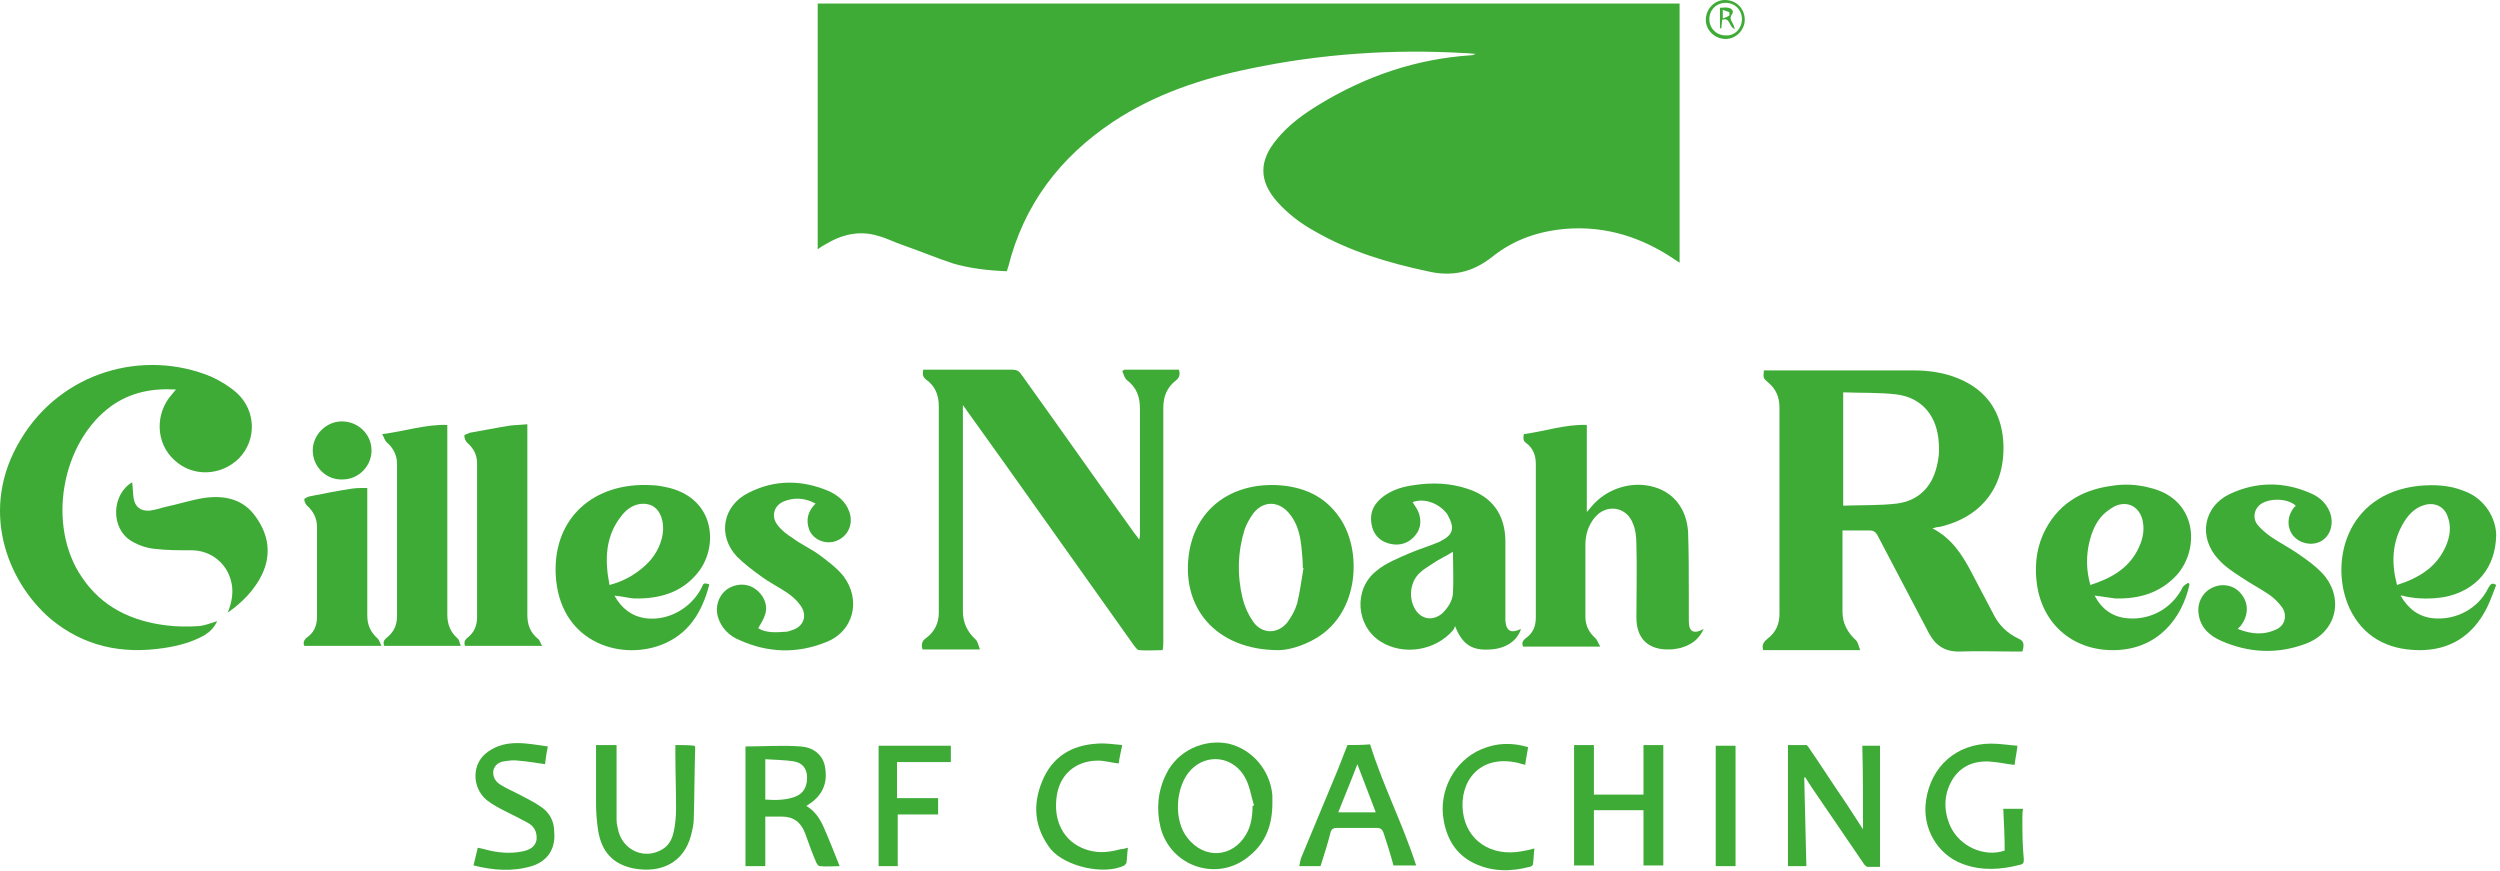 <svg xmlns="http://www.w3.org/2000/svg" width="353" height="123" viewBox="0 0 353 123" fill="none"><path d="M134.559 37.2C136.959 37.9 139.559 38.2 142.159 38.3C142.259 38.1 142.259 37.9 142.359 37.7C144.559 28.9 149.659 22.2 157.159 17.2C163.059 13.3 169.659 11.1 176.459 9.7C186.459 7.6 196.659 6.9 206.859 7.5C207.359 7.5 207.859 7.6 208.359 7.6C208.159 7.7 207.959 7.8 207.759 7.8C200.059 8.3 192.959 10.7 186.359 14.7C184.059 16.1 181.959 17.6 180.259 19.7C177.759 22.7 177.759 25.5 180.259 28.4C181.759 30.1 183.559 31.5 185.559 32.6C190.559 35.5 195.959 37.1 201.559 38.3C204.959 39.1 207.859 38.5 210.659 36.3C213.759 33.8 217.359 32.6 221.259 32.3C226.759 31.9 231.759 33.5 236.259 36.5C236.559 36.7 236.859 36.9 237.159 37.1C237.159 24.8 237.159 12.7 237.159 0.5C196.559 0.5 155.959 0.5 115.459 0.5C115.459 12.1 115.459 23.6 115.459 35.2C115.859 34.9 116.159 34.7 116.559 34.5C118.859 33.1 121.359 32.5 123.959 33.3C125.159 33.6 126.259 34.2 127.459 34.6C129.759 35.4 132.159 36.4 134.559 37.2Z" fill="#3EAB37"></path><path d="M285.06 90.2C283.36 89.4 282.16 88.2 281.36 86.5C280.36 84.6 279.36 82.7 278.36 80.8C277.06 78.3 275.56 76 272.86 74.6C273.26 74.5 273.56 74.4 273.86 74.4C279.96 73 283.26 68.5 282.86 62.3C282.56 58.1 280.46 55.1 276.66 53.5C274.56 52.6 272.36 52.3 270.06 52.3C263.36 52.3 256.56 52.3 249.86 52.3C249.56 52.3 249.36 52.3 249.06 52.3C248.96 53.4 248.96 53.4 249.66 54C250.76 54.9 251.26 56.1 251.26 57.5C251.26 67.2 251.26 77 251.26 86.7C251.26 88.1 250.76 89.3 249.56 90.2C248.96 90.7 248.76 91.1 248.96 91.8C253.46 91.8 257.86 91.8 262.66 91.8C262.46 91.3 262.36 90.7 262.06 90.4C260.86 89.3 260.16 88 260.16 86.4C260.16 82.8 260.16 79.2 260.16 75.7C260.16 75.4 260.16 75.2 260.16 74.9C261.46 74.9 262.76 74.9 263.96 74.9C264.56 74.9 264.86 75.1 265.16 75.7C267.56 80.3 269.96 84.8 272.36 89.4C273.26 91.1 274.56 92 276.56 92C279.26 91.9 281.96 92 284.66 92C284.96 92 285.26 92 285.56 92C285.86 91 285.76 90.5 285.06 90.2ZM267.86 71.1C265.36 71.4 262.86 71.3 260.26 71.4C260.26 66 260.26 60.8 260.26 55.4C262.86 55.5 265.36 55.4 267.86 55.7C271.46 56.2 273.56 58.8 273.76 62.6C273.86 63.7 273.76 64.8 273.46 65.9C272.76 68.8 270.86 70.7 267.86 71.1Z" fill="#3EAB37"></path><path d="M164.26 90.7C164.26 86 164.26 81.4 164.26 76.7C164.26 70.3 164.26 64 164.26 57.6C164.26 56 164.76 54.7 166.06 53.7C166.56 53.3 166.66 52.8 166.46 52.2C163.86 52.2 161.26 52.2 158.76 52.2C158.66 52.3 158.56 52.3 158.46 52.4C158.66 52.8 158.76 53.4 159.16 53.7C160.46 54.7 160.96 56 160.96 57.7C160.96 63.6 160.96 69.5 160.96 75.4C160.96 75.6 160.96 75.8 160.86 76.2C160.56 75.8 160.46 75.6 160.26 75.4C154.86 67.9 149.56 60.3 144.16 52.8C143.86 52.4 143.56 52.2 142.96 52.2C138.96 52.2 135.06 52.2 131.06 52.2C130.86 52.2 130.56 52.2 130.36 52.2C130.26 52.8 130.26 53.2 130.76 53.6C132.06 54.5 132.56 55.8 132.56 57.4C132.56 67.1 132.56 76.8 132.56 86.5C132.56 88 131.96 89.2 130.76 90.1C130.16 90.5 130.06 91 130.26 91.7C132.86 91.7 135.46 91.7 138.36 91.7C138.16 91.1 138.06 90.6 137.76 90.3C136.56 89.2 135.96 87.9 135.96 86.3C135.96 76.9 135.96 67.5 135.96 58.1C135.96 57.8 135.96 57.6 135.96 57.2C136.16 57.5 136.36 57.7 136.46 57.9C138.26 60.4 139.96 62.8 141.76 65.3C147.86 73.9 154.06 82.6 160.16 91.2C160.36 91.4 160.56 91.8 160.86 91.8C161.96 91.9 162.96 91.8 164.16 91.8C164.26 91.3 164.26 91 164.26 90.7Z" fill="#3EAB37"></path><path d="M23.46 88.3C18.56 87.7 14.36 85.7 11.56 81.5C6.56 74.2 8.66 62.4 15.76 57.3C18.46 55.4 21.46 54.8 24.86 55C24.56 55.3 24.46 55.5 24.26 55.7C21.86 58.4 21.96 62.6 24.66 65C27.26 67.4 31.26 67.2 33.76 64.7C36.26 62.1 36.16 58 33.46 55.5C32.46 54.6 31.16 53.8 29.86 53.2C20.26 49.2 8.66 52.5 2.96 62C-3.04 71.8 0.96 82.1 7.16 87.4C11.86 91.3 17.26 92.4 23.16 91.5C25.16 91.2 27.06 90.7 28.86 89.7C29.66 89.2 30.26 88.6 30.66 87.7C29.76 88 28.96 88.3 28.16 88.4C26.56 88.5 24.96 88.5 23.46 88.3Z" fill="#3EAB37"></path><path d="M238.459 87.7C238.459 86.4 238.459 85.1 238.459 83.8C238.459 80.9 238.459 78 238.359 75.1C238.159 71.9 236.359 69.6 233.659 68.8C230.459 67.8 226.759 69 224.659 71.6C224.459 71.8 224.359 72 224.059 72.3C224.059 68.1 224.059 64.1 224.059 60C220.959 59.9 218.159 60.9 215.159 61.3C215.059 61.9 215.059 62.3 215.559 62.6C216.459 63.3 216.859 64.3 216.859 65.5C216.859 72.7 216.859 80 216.859 87.2C216.859 88.4 216.459 89.4 215.459 90.1C214.959 90.5 214.859 90.8 215.059 91.3C218.659 91.3 222.159 91.3 225.959 91.3C225.659 90.8 225.559 90.4 225.259 90.1C224.359 89.3 223.859 88.3 223.859 87.1C223.859 83.7 223.859 80.3 223.859 76.9C223.859 75.5 224.259 74.2 225.159 73.1C226.759 71.1 229.659 71.5 230.559 73.9C230.959 74.8 231.059 75.9 231.059 76.9C231.159 80.3 231.059 83.8 231.059 87.2C231.059 90.2 232.759 91.8 235.759 91.7C236.259 91.7 236.759 91.6 237.259 91.5C238.659 91.1 239.859 90.4 240.559 88.8C239.159 89.6 238.459 89.2 238.459 87.7Z" fill="#3EAB37"></path><path d="M203.259 76.5C201.859 77.1 200.459 77.5 199.059 78.1C197.459 78.8 195.659 79.5 194.359 80.6C191.059 83.2 191.459 88.4 194.959 90.6C198.159 92.6 202.659 91.9 205.159 89C205.259 88.9 205.359 88.7 205.459 88.4C206.459 91 207.859 91.9 210.459 91.7C212.559 91.6 214.259 90.5 214.759 88.8C213.359 89.5 212.659 89.1 212.559 87.6C212.559 87.3 212.559 87 212.559 86.7C212.559 83.2 212.559 79.7 212.559 76.2C212.459 72.6 210.659 70.1 207.159 69C204.759 68.2 202.159 68.1 199.659 68.5C198.159 68.7 196.759 69.1 195.459 70C194.059 71 193.359 72.3 193.659 74C193.859 75.3 194.659 76.3 195.959 76.7C197.259 77.1 198.559 76.9 199.559 75.9C200.559 74.9 200.759 73.8 200.359 72.5C200.159 71.9 199.759 71.4 199.459 70.9C201.059 70.3 203.159 71 204.359 72.6C205.459 74.6 205.259 75.5 203.259 76.5ZM205.159 77.9C205.159 79.9 205.259 81.9 205.159 83.8C205.059 84.9 204.459 85.8 203.659 86.6C202.359 87.7 200.759 87.5 199.859 86.1C198.859 84.5 199.059 82.2 200.459 80.9C200.959 80.4 201.659 80 202.259 79.6C203.259 78.9 204.259 78.5 205.159 77.9Z" fill="#3EAB37"></path><path d="M98.66 80.7C101.36 77.2 101.06 70.6 94.56 68.9C93.66 68.7 92.76 68.5 91.86 68.5C83.96 68.1 78.16 73 78.46 81C78.86 90.5 87.26 93.3 93.26 91.1C97.26 89.6 99.16 86.4 100.16 82.5C99.36 82.3 99.36 82.3 99.06 83C97.56 85.9 94.36 87.7 91.16 87.3C89.16 87 87.76 85.9 86.76 84.1C87.76 84.2 88.56 84.4 89.46 84.5C93.06 84.6 96.36 83.7 98.66 80.7ZM86.06 82.6C85.36 79 85.46 75.6 87.86 72.7C89.06 71.2 90.76 70.8 92.06 71.4C93.26 72 93.86 73.7 93.56 75.5C93.26 77.2 92.36 78.7 91.16 79.8C89.66 81.2 87.96 82.1 86.06 82.6Z" fill="#3EAB37"></path><path d="M351.36 83C349.96 85.9 346.86 87.6 343.56 87.3C341.56 87.1 340.06 86 338.96 84.1C339.26 84.1 339.36 84.1 339.56 84.2C341.46 84.6 343.26 84.6 345.16 84.3C349.66 83.4 352.36 80.2 352.46 75.6C352.46 73.3 350.96 70.4 347.86 69.3C345.86 68.5 343.76 68.4 341.56 68.6C331.16 69.7 328.859 79.6 331.759 85.9C333.659 89.9 337.059 91.7 341.359 91.8C345.859 91.9 349.16 89.8 351.16 85.8C351.66 84.8 352.06 83.6 352.46 82.6C351.86 82.2 351.66 82.5 351.36 83ZM339.16 74.2C339.86 72.9 340.859 71.7 342.359 71.3C343.759 70.9 345.06 71.5 345.56 72.8C346.16 74.3 345.959 75.7 345.359 77.1C344.059 80.1 341.56 81.6 338.46 82.6C337.66 79.6 337.76 76.8 339.16 74.2Z" fill="#3EAB37"></path><path d="M307.359 81.2C310.659 77.5 310.259 70.5 303.659 68.9C301.859 68.4 299.959 68.3 298.159 68.6C293.759 69.2 290.359 71.3 288.459 75.5C287.459 77.8 287.259 80.3 287.659 82.8C288.559 88.3 292.859 91.9 298.559 91.8C304.759 91.7 308.159 87.2 309.159 82.5C309.059 82.4 309.059 82.3 308.959 82.3C308.659 82.5 308.259 82.7 308.159 83C306.659 85.9 303.659 87.6 300.359 87.3C298.259 87.1 296.759 86 295.759 84.1C296.759 84.2 297.759 84.4 298.659 84.5C302.059 84.6 305.059 83.7 307.359 81.2ZM295.159 82.6C294.659 80.8 294.559 79.1 294.859 77.3C295.159 75.7 295.659 74.2 296.659 73C297.159 72.4 297.859 71.9 298.559 71.5C300.459 70.6 302.159 71.6 302.559 73.6C302.859 75.1 302.459 76.5 301.759 77.8C300.359 80.4 297.959 81.7 295.159 82.6Z" fill="#3EAB37"></path><path d="M189.159 73.1C187.059 70 183.959 68.7 180.359 68.5C173.959 68.2 169.059 71.7 167.959 77.7C166.559 85.6 171.559 91.8 180.559 91.8C181.759 91.8 183.859 91.3 185.859 90.1C191.959 86.5 192.359 77.7 189.159 73.1ZM183.159 85.2C182.859 86.2 182.359 87.1 181.759 87.9C180.359 89.6 178.159 89.5 176.959 87.8C176.259 86.8 175.759 85.7 175.459 84.5C174.659 81.2 174.759 77.9 175.759 74.7C176.059 73.9 176.459 73.2 176.959 72.5C178.359 70.7 180.459 70.7 181.959 72.4C183.159 73.8 183.559 75.4 183.759 77.2C183.859 78.2 183.959 79.2 183.959 80.2H184.059C183.759 81.9 183.559 83.6 183.159 85.2Z" fill="#3EAB37"></path><path d="M324.36 78.1C323.16 77.3 321.86 76.6 320.66 75.8C319.96 75.3 319.26 74.7 318.76 74.1C318.06 73.2 318.26 72 319.06 71.3C320.26 70.3 322.96 70.3 324.16 71.4C324.06 71.5 324.06 71.6 323.96 71.6C322.96 72.8 322.86 74.4 323.76 75.6C324.66 76.7 326.26 77.1 327.56 76.5C328.86 75.9 329.46 74.4 329.16 72.9C328.76 71.3 327.66 70.2 326.16 69.6C322.46 68 318.66 68 314.96 69.7C311.06 71.5 310.36 75.9 313.26 79C314.16 80 315.36 80.8 316.46 81.5C317.76 82.4 319.16 83.1 320.46 84C321.16 84.5 321.76 85.1 322.26 85.8C322.96 86.9 322.66 88.2 321.56 88.8C319.76 89.7 317.96 89.6 315.96 88.8C316.16 88.6 316.26 88.5 316.36 88.4C317.46 87 317.56 85.3 316.56 84C315.66 82.7 313.96 82.3 312.56 82.9C311.06 83.5 310.16 85.1 310.46 86.8C310.76 88.7 312.06 89.8 313.66 90.5C317.56 92.2 321.56 92.4 325.56 90.9C329.86 89.3 331.06 84.6 328.06 81.1C326.96 79.9 325.66 79 324.36 78.1Z" fill="#3EAB37"></path><path d="M115.76 78.4C114.56 77.5 113.16 76.9 111.96 76C111.16 75.5 110.36 74.9 109.76 74.1C108.86 72.9 109.26 71.4 110.66 70.8C112.16 70.2 113.66 70.3 115.16 71.1C114.06 72.2 113.76 73.4 114.26 74.8C114.86 76.3 116.76 77 118.26 76.3C119.86 75.6 120.56 73.8 119.86 72.1C119.36 70.8 118.36 70 117.16 69.4C113.26 67.7 109.36 67.7 105.66 69.6C102.06 71.4 101.26 75.6 104.06 78.6C105.06 79.6 106.26 80.5 107.36 81.3C108.56 82.2 109.96 82.9 111.16 83.7C111.86 84.2 112.46 84.7 112.96 85.4C114.06 86.8 113.56 88.5 111.76 89C111.46 89.1 111.26 89.2 110.96 89.2C109.56 89.3 108.16 89.4 107.06 88.7C107.46 88 107.86 87.4 108.06 86.7C108.46 85.3 107.76 83.9 106.56 83.1C105.36 82.3 103.86 82.4 102.66 83.2C101.46 84.1 100.96 85.6 101.36 87.1C101.86 88.7 102.96 89.8 104.46 90.4C108.46 92.2 112.56 92.3 116.56 90.7C120.56 89.2 121.66 84.7 119.06 81.3C118.16 80.2 116.96 79.3 115.76 78.4Z" fill="#3EAB37"></path><path d="M63.16 86.8C63.16 78.2 63.16 69.6 63.16 61C63.16 60.7 63.16 60.4 63.16 60C60.059 59.9 57.16 60.9 53.959 61.3C54.26 61.8 54.359 62.3 54.66 62.5C55.559 63.3 56.059 64.3 56.059 65.5C56.059 72.7 56.059 79.9 56.059 87C56.059 88.2 55.66 89.2 54.66 90C54.16 90.4 54.059 90.7 54.26 91.2C57.76 91.2 61.359 91.2 65.059 91.2C64.859 90.7 64.859 90.3 64.559 90.1C63.66 89.3 63.16 88.2 63.16 86.8Z" fill="#3EAB37"></path><path d="M75.96 90.2C74.86 89.3 74.46 88.2 74.46 86.8C74.46 78.2 74.46 69.6 74.46 61C74.46 60.7 74.46 60.4 74.46 59.9C73.56 60 72.76 60 71.96 60.1C70.06 60.4 68.16 60.8 66.36 61.1C66.06 61.2 65.56 61.4 65.56 61.5C65.56 61.9 65.76 62.3 65.96 62.5C66.86 63.3 67.36 64.2 67.36 65.4C67.36 72.7 67.36 79.9 67.36 87.2C67.36 88.3 66.96 89.3 66.06 90C65.66 90.3 65.46 90.7 65.66 91.2C69.26 91.2 72.76 91.2 76.56 91.2C76.26 90.8 76.26 90.4 75.96 90.2Z" fill="#3EAB37"></path><path d="M28.859 70.3C26.959 70.6 25.159 71.2 23.259 71.6C22.559 71.8 21.859 72 21.159 72.1C19.859 72.2 19.059 71.6 18.859 70.3C18.759 69.6 18.759 68.8 18.659 68.1C15.759 69.8 15.559 74.6 18.559 76.4C19.559 77 20.759 77.4 21.859 77.5C23.559 77.7 25.259 77.7 27.059 77.7C29.659 77.7 31.859 79.4 32.559 81.8C33.059 83.4 32.759 85 32.159 86.5C34.159 85.1 35.859 83.4 36.959 81.2C38.359 78.3 37.959 75.5 36.059 72.9C34.359 70.5 31.759 69.9 28.859 70.3Z" fill="#3EAB37"></path><path d="M51.86 86.9C51.86 81.2 51.86 75.6 51.86 69.9C51.86 69.6 51.86 69.3 51.86 68.9C51.06 68.9 50.36 68.9 49.66 69C47.66 69.3 45.66 69.7 43.66 70.1C43.36 70.2 42.96 70.4 42.96 70.5C42.96 70.8 43.16 71.2 43.36 71.4C44.26 72.2 44.76 73.2 44.76 74.4C44.76 78.6 44.76 82.9 44.76 87.1C44.76 88.3 44.36 89.3 43.36 90C42.96 90.3 42.76 90.7 42.96 91.2C46.56 91.2 50.06 91.2 53.86 91.2C53.66 90.8 53.56 90.4 53.36 90.2C52.36 89.3 51.86 88.3 51.86 86.9Z" fill="#3EAB37"></path><path d="M263.059 117.1C262.259 115.9 261.459 114.6 260.659 113.4C258.859 110.8 257.159 108.1 255.359 105.5C255.259 105.4 255.159 105.2 255.059 105.2C254.159 105.2 253.259 105.2 252.459 105.2C252.459 111 252.459 116.6 252.459 122.3C253.359 122.3 254.159 122.3 255.059 122.3C254.959 118.1 254.859 113.9 254.759 109.8C254.759 109.8 254.859 109.8 254.859 109.7C255.159 110.2 255.459 110.6 255.759 111.1C258.259 114.8 260.759 118.4 263.259 122.1C263.359 122.2 263.559 122.4 263.659 122.4C264.259 122.4 264.959 122.4 265.459 122.4C265.459 116.6 265.459 111 265.459 105.3C264.659 105.3 263.759 105.3 262.959 105.3C263.059 109.2 263.059 113.2 263.059 117.1Z" fill="#3EAB37"></path><path d="M173.46 105C169.96 104.3 166.26 106 164.66 109.3C163.46 111.7 163.26 114.3 163.86 116.8C165.26 122.4 171.96 124.6 176.36 120.9C178.76 119 179.66 116.4 179.66 113.4C179.66 113 179.66 112.6 179.66 112.3C179.36 108.8 176.86 105.8 173.46 105ZM176.86 113.8C176.86 115.2 176.66 116.6 175.96 117.8C174.06 121.1 170.06 121.4 167.66 118.3C165.66 115.8 165.96 111 168.16 108.7C170.46 106.3 174.26 106.8 175.86 109.9C176.46 111 176.66 112.4 177.06 113.7C177.06 113.7 176.96 113.8 176.86 113.8Z" fill="#3EAB37"></path><path d="M113.86 113.8C114.26 113.5 114.66 113.3 114.96 113C116.46 111.7 116.86 110 116.46 108.1C116.06 106.4 114.66 105.5 113.06 105.4C110.46 105.2 107.86 105.4 105.26 105.4C105.26 111 105.26 116.7 105.26 122.3C106.16 122.3 107.06 122.3 108.06 122.3C108.06 119.9 108.06 117.6 108.06 115.3C108.86 115.3 109.56 115.3 110.36 115.3C112.06 115.3 113.06 116.1 113.66 117.6C114.16 119 114.66 120.4 115.26 121.8C115.36 122 115.56 122.3 115.76 122.3C116.66 122.4 117.56 122.3 118.56 122.3C117.76 120.3 117.06 118.5 116.26 116.7C115.76 115.6 115.06 114.5 113.86 113.8ZM112.26 112.5C110.96 113 109.46 113 108.06 112.9C108.06 111 108.06 109.3 108.06 107.2C109.46 107.3 110.76 107.3 112.06 107.5C113.36 107.7 113.96 108.6 113.96 109.8C113.96 111.2 113.36 112.1 112.26 112.5Z" fill="#3EAB37"></path><path d="M232.06 112.2C229.76 112.2 227.46 112.2 225.06 112.2C225.06 109.9 225.06 107.6 225.06 105.2C224.06 105.2 223.16 105.2 222.26 105.2C222.26 110.9 222.26 116.6 222.26 122.2C223.26 122.2 224.16 122.2 225.06 122.2C225.06 119.6 225.06 117 225.06 114.4C227.36 114.4 229.66 114.4 232.06 114.4C232.06 117 232.06 119.6 232.06 122.2C233.06 122.2 233.96 122.2 234.86 122.2C234.86 116.5 234.86 110.8 234.86 105.2C233.86 105.2 232.96 105.2 232.06 105.2C232.06 107.6 232.06 109.9 232.06 112.2Z" fill="#3EAB37"></path><path d="M190.259 105.2C189.659 106.7 189.159 108.1 188.559 109.5C186.959 113.3 185.459 117 183.859 120.8C183.659 121.2 183.559 121.7 183.459 122.3C184.559 122.3 185.559 122.3 186.459 122.3C186.959 120.7 187.459 119.2 187.859 117.6C187.959 117.1 188.259 116.9 188.759 116.9C190.659 116.9 192.459 116.9 194.359 116.9C194.959 116.9 195.159 117.1 195.359 117.6C195.859 119.1 196.359 120.7 196.759 122.2C197.759 122.2 198.759 122.2 199.959 122.2C198.059 116.3 195.259 110.9 193.459 105.1C192.359 105.2 191.259 105.2 190.259 105.2ZM188.959 114.7C189.859 112.4 190.759 110.3 191.659 107.9C192.559 110.2 193.359 112.4 194.259 114.7C192.459 114.7 190.759 114.7 188.959 114.7Z" fill="#3EAB37"></path><path d="M95.36 105.2C95.36 105.6 95.36 105.9 95.36 106.2C95.36 108.9 95.46 111.5 95.46 114.2C95.46 115.2 95.36 116.3 95.16 117.3C94.96 118.3 94.56 119.3 93.56 119.9C91.16 121.4 88.16 120.2 87.36 117.5C87.26 117 87.06 116.4 87.06 115.8C87.06 112.6 87.06 109.4 87.06 106.1C87.06 105.8 87.06 105.5 87.06 105.2C86.06 105.2 85.06 105.2 84.16 105.2C84.16 108 84.16 110.7 84.16 113.4C84.16 114.7 84.26 116 84.46 117.3C84.96 120.3 86.56 122 89.36 122.6C93.46 123.4 96.56 121.7 97.56 118C97.76 117.2 97.96 116.4 97.96 115.6C98.06 112.3 98.06 108.9 98.16 105.6C98.16 105.5 98.16 105.4 98.06 105.3C97.26 105.2 96.36 105.2 95.36 105.2Z" fill="#3EAB37"></path><path d="M285.56 115.5C285.56 115.1 285.56 114.7 285.66 114.2C284.66 114.2 283.76 114.2 282.86 114.2C282.96 116.2 283.06 118.1 283.06 120.1C280.16 121.1 276.66 119.5 275.36 116.6C274.36 114.3 274.46 111.9 275.86 109.8C277.26 107.8 279.36 107.3 281.66 107.6C282.56 107.7 283.46 107.9 284.46 108C284.56 107.1 284.76 106.3 284.86 105.3C283.56 105.2 282.36 105 281.16 105C276.26 105 272.66 108.2 271.96 113C271.36 116.9 273.56 120.7 277.16 122C279.86 123 282.56 122.8 285.26 122.1C285.76 122 285.76 121.7 285.76 121.3C285.56 119.3 285.56 117.4 285.56 115.5Z" fill="#3EAB37"></path><path d="M76.36 113.9C75.36 113.2 74.26 112.7 73.16 112.1C72.36 111.7 71.46 111.3 70.66 110.8C69.86 110.3 69.56 109.6 69.66 108.8C69.86 108 70.46 107.6 71.16 107.5C71.86 107.4 72.46 107.3 73.16 107.4C74.36 107.5 75.66 107.7 76.96 107.9C77.06 107.1 77.16 106.3 77.36 105.4C74.46 105 71.56 104.3 68.96 106.1C66.56 107.7 66.56 111.2 68.76 113C69.66 113.7 70.66 114.2 71.66 114.7C72.66 115.2 73.66 115.7 74.56 116.2C75.46 116.7 75.86 117.5 75.76 118.6C75.56 119.6 74.76 120 73.86 120.2C71.96 120.6 70.16 120.4 68.36 119.9C68.06 119.8 67.86 119.8 67.46 119.7C67.26 120.6 67.06 121.3 66.86 122.2C69.66 122.9 72.36 123.1 75.06 122.3C77.36 121.6 78.46 119.8 78.26 117.5C78.26 115.9 77.56 114.7 76.36 113.9Z" fill="#3EAB37"></path><path d="M153.86 120.1C150.66 119.3 148.76 116.5 149.16 112.8C149.46 109.5 151.76 107.4 155.06 107.4C155.96 107.4 156.96 107.7 157.96 107.8C158.06 107 158.26 106.2 158.46 105.2C157.26 105.1 156.06 104.9 154.96 105C151.26 105.2 148.56 106.9 147.16 110.3C145.76 113.7 146.06 116.9 148.36 119.9C150.46 122.4 155.96 123.6 158.76 122.2C158.86 122.1 159.06 121.9 159.06 121.8C159.16 121.1 159.16 120.4 159.26 119.7C158.86 119.8 158.56 119.9 158.26 119.9C156.76 120.3 155.36 120.5 153.86 120.1Z" fill="#3EAB37"></path><path d="M206.56 114.6C206.06 110.4 208.86 106.5 214.26 107.7C214.66 107.8 214.96 107.9 215.36 108C215.46 107.1 215.66 106.3 215.76 105.5C213.46 104.8 211.26 104.9 209.16 105.8C205.36 107.4 203.06 111.7 203.86 115.9C204.36 118.6 205.66 120.7 208.16 121.9C210.66 123.1 213.36 123.1 215.96 122.4C216.16 122.4 216.46 122.2 216.46 122C216.56 121.3 216.56 120.6 216.66 119.8C215.96 120 215.46 120.1 214.86 120.2C210.56 121 207.06 118.7 206.56 114.6Z" fill="#3EAB37"></path><path d="M124.06 122.3C124.96 122.3 125.86 122.3 126.76 122.3C126.76 119.9 126.76 117.5 126.76 115C128.66 115 130.56 115 132.46 115C132.46 114.2 132.46 113.5 132.46 112.7C130.56 112.7 128.66 112.7 126.66 112.7C126.66 111 126.66 109.3 126.66 107.6C129.16 107.6 131.66 107.6 134.26 107.6C134.26 106.8 134.26 106 134.26 105.3C130.76 105.3 127.36 105.3 124.06 105.3C124.06 111 124.06 116.6 124.06 122.3Z" fill="#3EAB37"></path><path d="M48.36 67.7C50.66 67.7 52.46 65.8 52.46 63.6C52.46 61.3 50.56 59.5 48.26 59.5C46.06 59.5 44.16 61.4 44.16 63.6C44.16 65.9 46.06 67.8 48.36 67.7Z" fill="#3EAB37"></path><path d="M242.26 122.3C243.16 122.3 244.06 122.3 245.06 122.3C245.06 116.6 245.06 110.9 245.06 105.3C244.16 105.3 243.16 105.3 242.26 105.3C242.26 111 242.26 116.6 242.26 122.3Z" fill="#3EAB37"></path><path d="M243.559 0C242.059 0 240.859 1.3 240.859 2.8C240.859 4.3 242.159 5.5 243.659 5.5C245.159 5.5 246.359 4.2 246.359 2.8C246.359 1.2 245.159 0 243.559 0ZM243.659 5C242.359 5 241.359 4 241.359 2.7C241.359 1.4 242.359 0.4 243.659 0.4C244.959 0.4 245.959 1.4 245.959 2.7C245.959 4 244.959 5.1 243.659 5Z" fill="#3EAB37"></path><path d="M244.559 2C244.859 1.6 244.559 1.2 244.059 1.1C243.659 1 243.259 1.1 242.859 1.1C242.859 2.1 242.859 3.1 242.859 4C242.959 4 243.059 4 243.059 4C243.059 3.6 243.159 3.2 243.159 2.8C244.359 2.4 244.059 3.8 244.959 4.1C244.859 3.7 244.759 3.5 244.659 3.3C244.459 2.9 244.159 2.6 244.559 2ZM244.159 2.2C243.859 2.4 243.559 2.5 243.259 2.6C243.259 2.1 243.259 1.9 243.259 1.4C243.559 1.5 243.859 1.6 244.159 1.7C244.159 1.7 244.259 2.1 244.159 2.2Z" fill="#3EAB37"></path></svg>